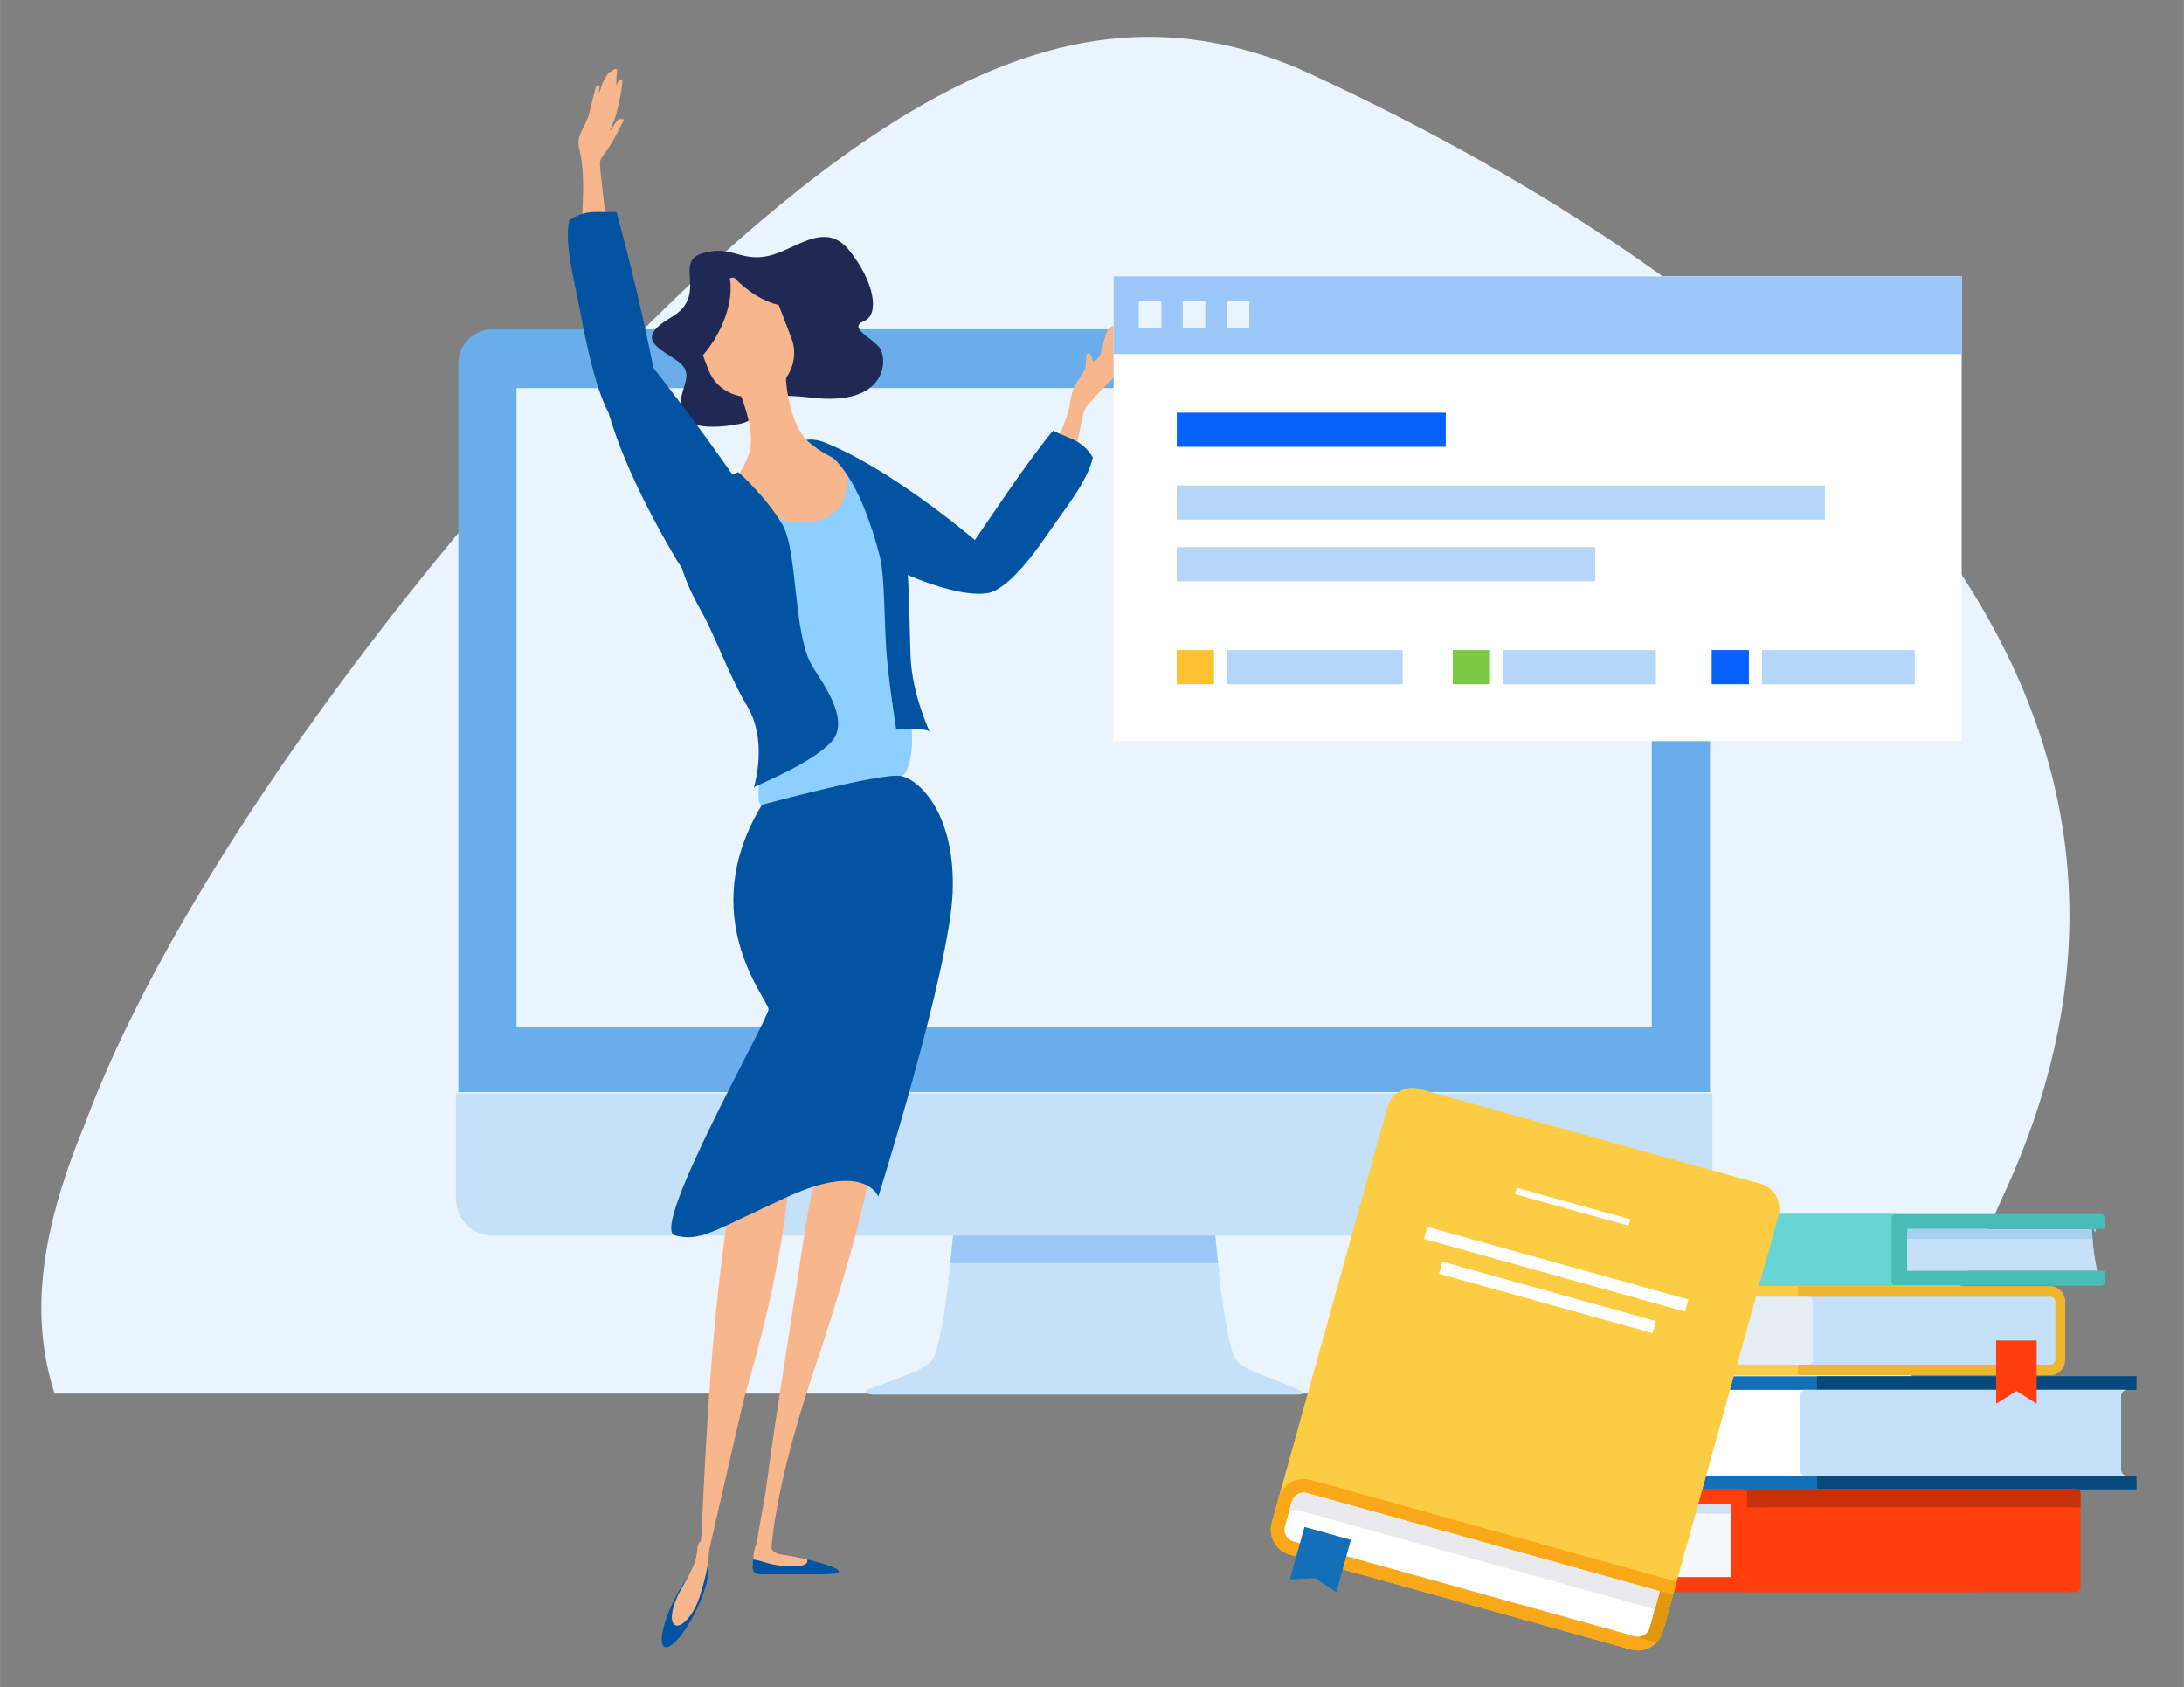 <?xml version="1.0" encoding="UTF-8"?> <!-- Generator: Adobe Illustrator 16.0.0, SVG Export Plug-In . SVG Version: 6.00 Build 0) --> <svg xmlns="http://www.w3.org/2000/svg" xmlns:xlink="http://www.w3.org/1999/xlink" version="1.1" x="0px" y="0px" width="1024px" height="791px" viewBox="0 0 4314.998 3333.332" xml:space="preserve"><rect x="0" y="0" width="4314.998" height="3333.332" fill="#808080" stroke="none"/> <g id="Layer_1"> </g> <g id="Layer_2"> <path fill="#EAF4FE" d="M2563.255,134.331c-374.28-155.815-724.682-15.458-1193.186,420.706 C927.421,971.649,366.68,1684.236,166.61,2223.42c-92.819,224.211-105.116,385.652-58.821,529.963h3647.197 c72.346-117.253,139.917-245.137,199.138-382.85C4492.708,1227.549,3290.102,464.068,2563.255,134.331z"></path> <g> <path fill="#69AEEB" d="M3378.509,2157.766V718.356c0-37.363-30.405-67.743-67.772-67.743H973.267 c-37.341,0-67.747,30.38-67.747,67.743v1439.409H3378.509z"></path> <rect x="1020.42" y="766.738" fill="#EAF4FE" width="2243.126" height="1263.125"></rect> <path fill="#C5E1F9" d="M900.667,2160.522v208.116c0,40.076,32.528,72.568,72.6,72.568h2337.469 c40.084,0,72.612-32.492,72.612-72.568v-208.116H900.667z"></path> <path fill="#C5E1F9" d="M2569.623,2747.816c0,0-17.99-8.896-38.663-16.691c-22.073-8.289-48.59-18.664-64.18-26.16 c-27.384-13.134-29.719-21.766-39.95-66.545c-11.164-48.919-21.632-152.186-25.847-197.213h-517.846 c-4.24,45.027-14.714,148.294-25.874,197.213c-10.244,44.779-12.543,53.411-39.922,66.545 c-15.45,7.398-41.574,17.643-63.484,25.879l0,0c-20.989,7.953-38.135,14.021-38.135,14.021s-16.634,9.259,10.086,10.58h832.518 C2583.417,2755.918,2569.623,2747.816,2569.623,2747.816z"></path> <path fill="#9AC7F7" d="M2406.41,2495.579c-2.316-21.402-4.192-40.622-5.46-54.372h-517.874c-1.29,13.75-3.157,32.97-5.47,54.372 H2406.41z"></path> </g> <g> <g> <g> <path fill="#136FB7" d="M4221.086,2915.751h-19.144c-6.293,0-11.444-6.018-11.444-13.417v-142.938 c0-7.361,5.151-13.412,11.444-13.412h19.144v-26.788H3005.042c-19.001,0-34.41,18.016-34.41,40.2v142.938 c0,22.193,15.409,40.213,34.41,40.213h1216.044V2915.751z"></path> <path fill="#06497D" d="M4221.086,2915.751h-19.144c-6.293,0-11.444-6.018-11.444-13.417v-142.938 c0-7.361,5.151-13.412,11.444-13.412h19.144v-26.788h-630.971v223.351h630.971V2915.751z"></path> <path fill="#FFFFFF" d="M4190.498,2902.334v-142.938c0-7.361,5.151-13.412,11.444-13.412h-1196.9 c-6.29,0-11.457,6.051-11.457,13.412v142.938c0,7.399,5.167,13.417,11.457,13.417h1196.9 C4195.649,2915.751,4190.498,2909.733,4190.498,2902.334z"></path> <path fill="#C5E1F9" d="M4190.498,2902.334v-142.938c0-7.361,5.151-13.412,11.444-13.412h-634.749 c-6.347,0-11.478,6.051-11.478,13.412v142.938c0,7.399,5.131,13.417,11.478,13.417h634.749 C4195.649,2915.751,4190.498,2909.733,4190.498,2902.334z"></path> </g> <g> <path fill="#EDB62E" d="M3014.421,2695.995h16.332c5.364,0,9.754-4.751,9.754-10.569v-112.732c0-5.809-4.39-10.612-9.754-10.612 h-16.332v-21.093h1036.812c16.195,0,29.32,14.226,29.32,31.705v112.732c0,17.506-13.125,31.726-29.32,31.726H3014.421V2695.995z "></path> <path fill="#FCCC42" d="M3014.421,2695.995h16.332c5.364,0,9.754-4.751,9.754-10.569v-112.732c0-5.809-4.39-10.612-9.754-10.612 h-16.332v-21.093h537.959v176.163h-537.959V2695.995z"></path> <path fill="#C5E1F9" d="M3040.507,2685.426v-112.732c0-5.809-4.39-10.612-9.754-10.612h1020.479 c5.381,0,9.771,4.804,9.771,10.612v112.732c0,5.818-4.39,10.569-9.771,10.569H3030.753 C3036.117,2695.995,3040.507,2691.244,3040.507,2685.426z"></path> <path fill="#E4EEF3" d="M3040.507,2685.426v-112.732c0-5.809-4.39-10.612-9.754-10.612h541.19c5.417,0,9.771,4.804,9.771,10.612 v112.732c0,5.818-4.354,10.569-9.771,10.569h-541.19C3036.117,2695.995,3040.507,2691.244,3040.507,2685.426z"></path> </g> <g> <path fill="#C5E1F9" d="M4141.468,2428.066c-5.35,28.063-8.235-47.632-8.235-16.701c0,34.841,3.682,68.275,10.396,99.356 h-813.39v-82.655H4141.468z"></path> <path opacity="0.2" fill="#2E95D1" d="M4141.468,2428.066c-1.239,6.476-2.323,13.041-3.295,19.658h-733.688v-19.658H4141.468z"></path> <path fill="#48BCB6" d="M3297.727,2398.595h852.522c5.126,0,9.272,3.774,9.272,8.413v21.059h-391.428v82.655h391.428v21.079 c0,4.637-4.146,8.418-9.272,8.418h-852.522c-5.119,0-9.286-3.781-9.286-8.418v-124.793 C3288.44,2402.369,3292.607,2398.595,3297.727,2398.595z"></path> <path fill="#65D6D4" d="M3087.305,2398.595h659.105c-5.116,0-9.272,3.774-9.272,8.413v124.793c0,4.637,4.156,8.418,9.272,8.418 h-659.105c-5.102,0-9.284-3.781-9.284-8.418v-124.793C3078.021,2402.369,3082.203,2398.595,3087.305,2398.595z"></path> </g> <g> <path fill="#F7F8FC" d="M3047.341,2971.209c5.347,28.065,8.233-47.65,8.233-16.712c0,34.843-3.683,130.579-10.406,161.661 h813.396v-144.949H3047.341z"></path> <path opacity="0.2" fill="#2E95D1" d="M3047.341,2971.209c1.22,6.457,2.316,13.021,3.286,19.648h733.685v-19.648H3047.341z"></path> <path fill="#FF3D0D" d="M3891.056,2941.715h-852.503c-5.121,0-9.283,3.782-9.283,8.438v21.057h391.434v144.949H3029.27v21.057 c0,4.653,4.162,8.439,9.283,8.439h852.503c5.138,0,9.293-3.786,9.293-8.439v-187.063 C3900.349,2945.497,3896.193,2941.715,3891.056,2941.715z"></path> <path fill="#FF3D0D" d="M4101.489,2941.715h-659.107c5.13,0,9.278,3.782,9.278,8.438v187.063c0,4.653-4.148,8.439-9.278,8.439 h659.107c5.122,0,9.282-3.786,9.282-8.439v-187.063C4110.771,2945.497,4106.611,2941.715,4101.489,2941.715z"></path> <path fill="#C9300A" d="M4101.489,2941.715h-659.107c5.13,0,9.278,3.782,9.278,8.438v28.083h659.111v-28.083 C4110.771,2945.497,4106.611,2941.715,4101.489,2941.715z"></path> </g> <g> <polygon fill="#FF3D0D" points="4024.052,2773.421 3983.989,2748.484 3943.925,2773.421 3943.925,2648.376 3983.989,2648.376 4024.052,2648.376 "></polygon> </g> </g> <g> <g> <path fill="#FCCC42" d="M3478.404,2338.817L2804.05,2151.28c-27.16-7.549-55.27,8.354-62.82,35.489l-228.551,821.874 c-7.558,27.111,8.331,55.245,35.493,62.797l674.346,187.532c27.104,7.556,55.252-8.359,62.78-35.463l228.563-821.887 C3521.415,2374.495,3505.536,2346.356,3478.404,2338.817z"></path> <path fill="#F9A918" d="M2548.172,3071.44l674.346,187.532c27.104,7.556,55.252-8.359,62.78-35.463l27.419-98.53 l-723.493-201.207c-27.161-7.56-55.272,8.352-62.822,35.494l-13.723,49.377 C2505.121,3035.755,2521.01,3063.889,2548.172,3071.44z"></path> <path fill="#E19710" d="M2777.278,3004.135c-12.752-3.533-26.008,3.945-29.532,16.703l-13.733,49.36 c-3.555,12.75,3.939,25.972,16.698,29.512l522.371,145.27c5.613-5.851,9.896-13.122,12.216-21.47l20.149-72.486 L2777.278,3004.135z"></path> <path fill="#FFFFFF" d="M2555.4,3045.391c-12.745-3.558-20.229-16.775-16.698-29.513l13.727-49.366 c3.563-12.736,16.803-20.232,29.551-16.67l697.445,193.932l-20.153,72.504c-3.554,12.746-16.818,20.188-29.522,16.644 L2555.4,3045.391z"></path> <path fill="#EAEAEC" d="M2581.979,2949.842c-12.748-3.563-25.987,3.934-29.551,16.67l-7.332,26.373 c3.55-12.733,14.185-10.81,26.921-7.268l697.461,193.973l9.946-35.816L2581.979,2949.842z"></path> <polygon fill="#136FB7" points="2640.108,3145.998 2598.553,3117.851 2548.456,3120.505 2577.289,3016.82 2623.135,3029.566 2668.938,3042.297 "></polygon> <polygon fill="#FFFFFF" points="2996.521,2346.577 3221.397,2409.147 3217.887,2421.799 2992.973,2359.253 "></polygon> <rect x="2805.277" y="2494.432" transform="matrix(-0.963 -0.268 0.268 -0.963 5362.253 5745.302)" fill="#FFFFFF" width="535.661" height="24.744"></rect> <polygon fill="#FFFFFF" points="2849.766,2492.756 3271.626,2610.064 3264.999,2633.896 2843.14,2516.594 "></polygon> </g> </g> </g> <g> <path fill="#F7B68B" d="M2116.981,917.444c13.428-41.221,19.92-94.483,26.782-109.078c6.861-14.613,52.029-54.92,61.445-69.02 c9.424-14.112,19.787-53.281,24.09-68.395c4.306-15.116-11.284-10.209-13.3,0.043c-2.018,10.243-4.916-15.598-8.262-25.57 c-3.365-9.96-18.149,4.422-20.197,7.998c-2.035,3.594-11.899,40.217-12.908,45.327c-1.009,5.126-15.274,23.604-16.854,11.317 c-1.567-12.271-11.837-20.953-12.022,0.29c-0.186,21.237-2.238,18.173-8.597,30.23c-6.365,12.032-18.867,21.545-22.356,52.77 c-3.492,31.223-33.223,94.519-65.267,156.023C2017.482,1010.888,2103.537,958.683,2116.981,917.444z"></path> <path fill="#202954" d="M1465.288,836.718c0,0-103.85,23.694-117.9-19.765c-14.044-43.45,31.054-74.251-6.922-102.207 c-37.968-27.957-89.005-43.937-14.273-87.844c74.731-43.918,3.752-108.489,60.833-126.229 c57.075-17.738,76.088,17.053,130.772,5.021c54.689-12.03,111.722-71.397,160.223-10.852 c48.505,60.547,61.286,126.28,28.886,139.572c-32.406,13.301,16.057,32.221,31.36,53.378 c15.313,21.174,16.153,115.472-134.896,97.944C1452.323,768.218,1527.887,818.609,1465.288,836.718z"></path> <path fill="#0253A2" d="M1565.274,890.132c9.151-21.44,34.654-28.099,66.831-14.888 c162.825,67.286,352.348,242.099,352.348,242.099s7.206,42.647-27.067,52.901c-41.151,12.313-163.054-11.223-366.494-147.06 C1532.093,983.856,1549.854,926.41,1565.274,890.132z"></path> <path fill="#F7B68B" d="M1374.663,1024.137c0,0,131.041,117.428,226.877,103.828c95.893-13.616,130.799-48.709,129.967-88.695 c-0.956-40.132-24.069-110.764-50.923-120.619c-26.979-9.961-53.532-20.1-83.659-46.119 c-24.548-21.208-38.958-71.715-43.379-113.376c-4.417-41.663,24.839-55.746-12.173-61.851 c-36.958-6.006-31.07-28.483-59.384-11.882c-28.247,16.621-50.351,12.022-39.227,40.966 c20.264,52.972,53.073,125.586,36.554,170.938C1461.127,947.734,1433.285,971.385,1374.663,1024.137z"></path> <path fill="#8DCFFF" d="M1787.135,1153.815c-31.476-67.505-62.745-135.246-93.762-203.262 c-6.882-15.027-14.49-28.195-22.27-39.292c34.716,170.215-181.397,132.832-190.765,60.396 c-23.135,43.863-102.826,100.834-101.165,107.997c18.065,77.307,42.552,153.152,61.242,230.338 c7.813,32.861,31.673,59.102,56.273,75.582c0.093,6.183,0.688,12.754,2.344,19.491l6.394,38.245 c7.346,30.96-19.024,150.389-0.044,146.813l275.075-56.883c18.98-3.593,26.168-73.282,18.801-104.074l-12.944-157.947 c-0.519-2.669-1.511-5.179-2.316-7.752C1796.727,1231.617,1803.205,1187.86,1787.135,1153.815z"></path> <path fill="#0253A2" d="M2159.142,903.747c-20.946-34.606-45.256-36.306-78.788-52.76 c-56.865,69.003-125.33,174.981-178.892,251.707c-19.875,28.521,12.807,57.191,34.126,66.521 c36.117,15.826,93.146-54.136,133.059-112.523C2105.052,1003.454,2148.749,951.382,2159.142,903.747z"></path> <path fill="#F7B68B" d="M1450.209,548.334c-2.769,0.274-5.671,0.697-8.517,1.182c6.434,33.294-4.211,79.642-31.498,123.32 c-6.654,10.606-13.86,20.32-21.483,29.173l11.226,29.261c16.551,43.211,66.664,64.351,111.883,46.982 c45.282-17.318,68.483-66.484,51.942-109.749l-25.249-65.867C1510.293,596.25,1478.346,577.366,1450.209,548.334z"></path> <path fill="#0253A2" d="M1459.215,933.201c0,0-110.897,30.344-119.979,89.604c-11.934,78.445,23.522,143.915,47.691,187.349 c28.071,50.461,51.342,121.065,89.583,185.427c46.383,78.232,5.197,178.68,14.317,159.699 c1.805-3.788,104.684-42.314,149.763-87.359c45.181-45.026-22.46-126.861-38.179-156.079 c-35.465-65.638-26.274-224.499-56.979-276.131C1512.773,980.844,1459.215,933.201,1459.215,933.201z"></path> <path fill="#0253A2" d="M1749.639,974.988c-10.843-19.994-31.171-38.757-58.243-60.759 c-22.091-18.012-85.887-27.216-76.247-27.736c1.445,0,70.244,8.834,123.189,213.129c9.045,34.879,9.006,123.831,12.454,181.188 c3.523,57.277,19.951,160.773,19.951,160.773s60.653-3.91,65.581,3.998c5.085,7.857-34.761-68.737-37.376-150.405 C1792.78,1098.995,1797.696,1063.701,1749.639,974.988z"></path> <path fill="#0253A2" d="M1473.604,1145.652c21.618-8.834,73.74-45.855,54.516-80.488 c-84.464-151.632-294.752-411.266-294.752-411.266s-45.282-2.695-49.294,35.092c-5.192,47.793,10.732,177.834,153.357,418.312 C1378.746,1176.78,1436.953,1160.679,1473.604,1145.652z"></path> <g> <path fill="#F7B68B" d="M1196.56,427.357c0,0-12.493-97.999-11.059-107.433c1.383-9.468,7.712-12.923,18.709-30.854 c11.12-17.916,12.354-21.81,20.188-36.343c7.958-14.656,8.486-16.602,8.486-16.602s-8.76-3.242-13.273,1.646 c-3.925,4.526-10.724,16.911-14.203,20.584c-3.594,3.681,5.46-10.499,12.357-34.387c6.777-23.746,10.508-48.04,11.445-58.599 c0.613-6.705,0.657-7.663,0.265-7.771c-2.933-1.093-5.563-1.902-7.06,0.785c-1.439,2.245-4.113,11.31-4.275,10.612 c-0.872-2.597-0.334-18.02,0.066-20.77c0.322-2.659,0.907-6.376,0.986-8.667c0-4.854-5.84-4.888-10.72,1.744 c0,0-4.236,0.406-5.835,2.327c-0.881,0.95-1.436,1.69-2.295,2.729c-0.77,1.041-1.426,2.67-2.228,3.815 c-2.951,4.649-5.532,9.363-7.711,14.005c-0.89,1.938-6.052,19.721-7.148,19.236c-0.164-0.02,2.057-14.657,0.924-14.842 c-2.515-0.291-6.332,1.162-7.099,3.699c-1.242,4.545-3.254,11.283-7.8,30.273c-5.042,20.936-4.625,25.834-17.355,50.303 c-11.306,21.227-10.244,29.851-6.078,47.545c14.45,60.837-1.313,167.725,2.669,185.64 C1152.353,503.935,1196.56,427.357,1196.56,427.357z"></path> </g> <path fill="#0253A2" d="M1124.567,435.373c33.056-23.14,56.082-14.923,93.392-16.419c24.184,86.07,55.417,218.227,73.327,310.05 c6.756,34.186-38.843,110.109-62.048,110.023c-39.394-0.054-70.741-157.611-83.68-227.179 C1133.745,548.396,1114.856,483.076,1124.567,435.373z"></path> <path fill="#F7B68B" d="M1718.696,2153.344c-12.494-7.699-55.244,39.91-73.388,82.021 c-35.606,82.565-44.745,128.228-58.551,219.286c-21.894,144.433-58.931,373.793-71.156,471.415 c-11.028,87.999-46.433,192.058,6.482,177.376c-0.82-120.785,54.733-302.9,86.927-398.548 C1719.008,2378.302,1757.191,2176.896,1718.696,2153.344z"></path> <path fill="#F7B68B" d="M1467.341,2230.881c4.687-23.173,9.46-45.951,14.326-68.411c16.37-32.706,30.679-49.916,41.597-47.343 c41.274,9.696,78.646,196.356-51.03,639.701c-6.514,22.293-93.528,408.746-92.924,399.258 C1394.287,2905.965,1397.919,2574.438,1467.341,2230.881z"></path> <path fill="#0253A2" d="M1375.033,3182.658c-22.386,45.273-50.268,77.187-62.199,71.25c-11.983-5.885-3.531-47.404,18.867-92.697 c22.368-45.307,50.241-77.209,62.193-71.273C1405.866,3095.849,1397.428,3137.36,1375.033,3182.658z"></path> <path fill="#F7B68B" d="M1381.873,3155.787c-11.481,35.469-35.827,61.084-47.819,55.173c-11.952-5.928-7.548-36.298,10.419-68.939 c22.752-41.267,31.418-53.114,33.382-82.709C1379.648,3031.549,1425.027,3022.529,1381.873,3155.787z"></path> <path fill="#F7B68B" d="M1613.813,3086.978c0,0-11.974-5.143-45.092-11.414c-19.338-3.665-34.025-3.56-40.997-10.817 c-11.478-11.995-5.104-41.063-10.716-39.742c-27.418,6.289-36.879,70.341-20.888,78.322c15.964,7.997,106.291-2.67,113.703-3.225 C1617.241,3099.538,1616.082,3085.252,1613.813,3086.978z"></path> <path fill="#0253A2" d="M1594.983,3081.146c5.104,21.563-61.075,12.878-78.18,7.24c-16.356-5.32-26.803-7.027-26.803-7.027 c-0.695,0-1.343-0.125-2.052-0.141c-0.058,0.51-0.239,1.039-0.239,1.566c0,11.83-5.21,27.604,13.732,27.604h118.635 C1717.079,3110.389,1594.863,3080.646,1594.983,3081.146z"></path> <path fill="#0253A2" d="M1505.383,1590.123c0,0,237.244-64.714,275.075-56.883c37.821,7.84,108.018,78.021,101.636,231.167 c-6.386,153.146-146.759,599.81-146.759,599.81s-25.526-70.191-178.671,0c-153.142,70.191-172.285,89.331-223.333,76.568 c-51.047-12.762,185.044-427.516,185.044-446.664C1518.375,1974.981,1371.148,1811.47,1505.383,1590.123z"></path> </g> <g> <g> <g> <rect x="2200.161" y="546.036" fill="#FFFFFF" width="1675.692" height="918.246"></rect> <rect x="2200.161" y="546.036" fill="#9AC7F7" width="1675.692" height="153.507"></rect> <g> <rect x="2249.896" y="594.919" fill="#EAF4FE" width="44.595" height="52.569"></rect> </g> <g> <rect x="2336.782" y="594.919" fill="#EAF4FE" width="44.595" height="52.569"></rect> </g> <g> <rect x="2423.745" y="594.919" fill="#EAF4FE" width="44.568" height="52.569"></rect> </g> </g> </g> <g> <rect x="2325.032" y="959.191" fill="#B5D6F9" width="1280.468" height="67.456"></rect> </g> <g> <rect x="2325.032" y="1081.051" fill="#B5D6F9" width="826.784" height="67.456"></rect> </g> <g> <rect x="2325.032" y="1284.396" fill="#FEC12F" width="73.512" height="67.453"></rect> </g> <g> <rect x="2424.554" y="1284.396" fill="#B5D6F9" width="346.768" height="67.453"></rect> </g> <g> <rect x="2870.313" y="1284.396" fill="#7AC943" width="73.52" height="67.453"></rect> </g> <g> <rect x="2969.824" y="1284.396" fill="#B5D6F9" width="301.8" height="67.453"></rect> </g> <g> <rect x="3381.856" y="1284.396" fill="#0561FC" width="73.52" height="67.453"></rect> </g> <g> <rect x="3481.378" y="1284.396" fill="#B5D6F9" width="301.794" height="67.453"></rect> </g> <g> <rect x="2325.032" y="815.376" fill="#0561FC" width="531.354" height="67.454"></rect> </g> </g> </g> </svg> 